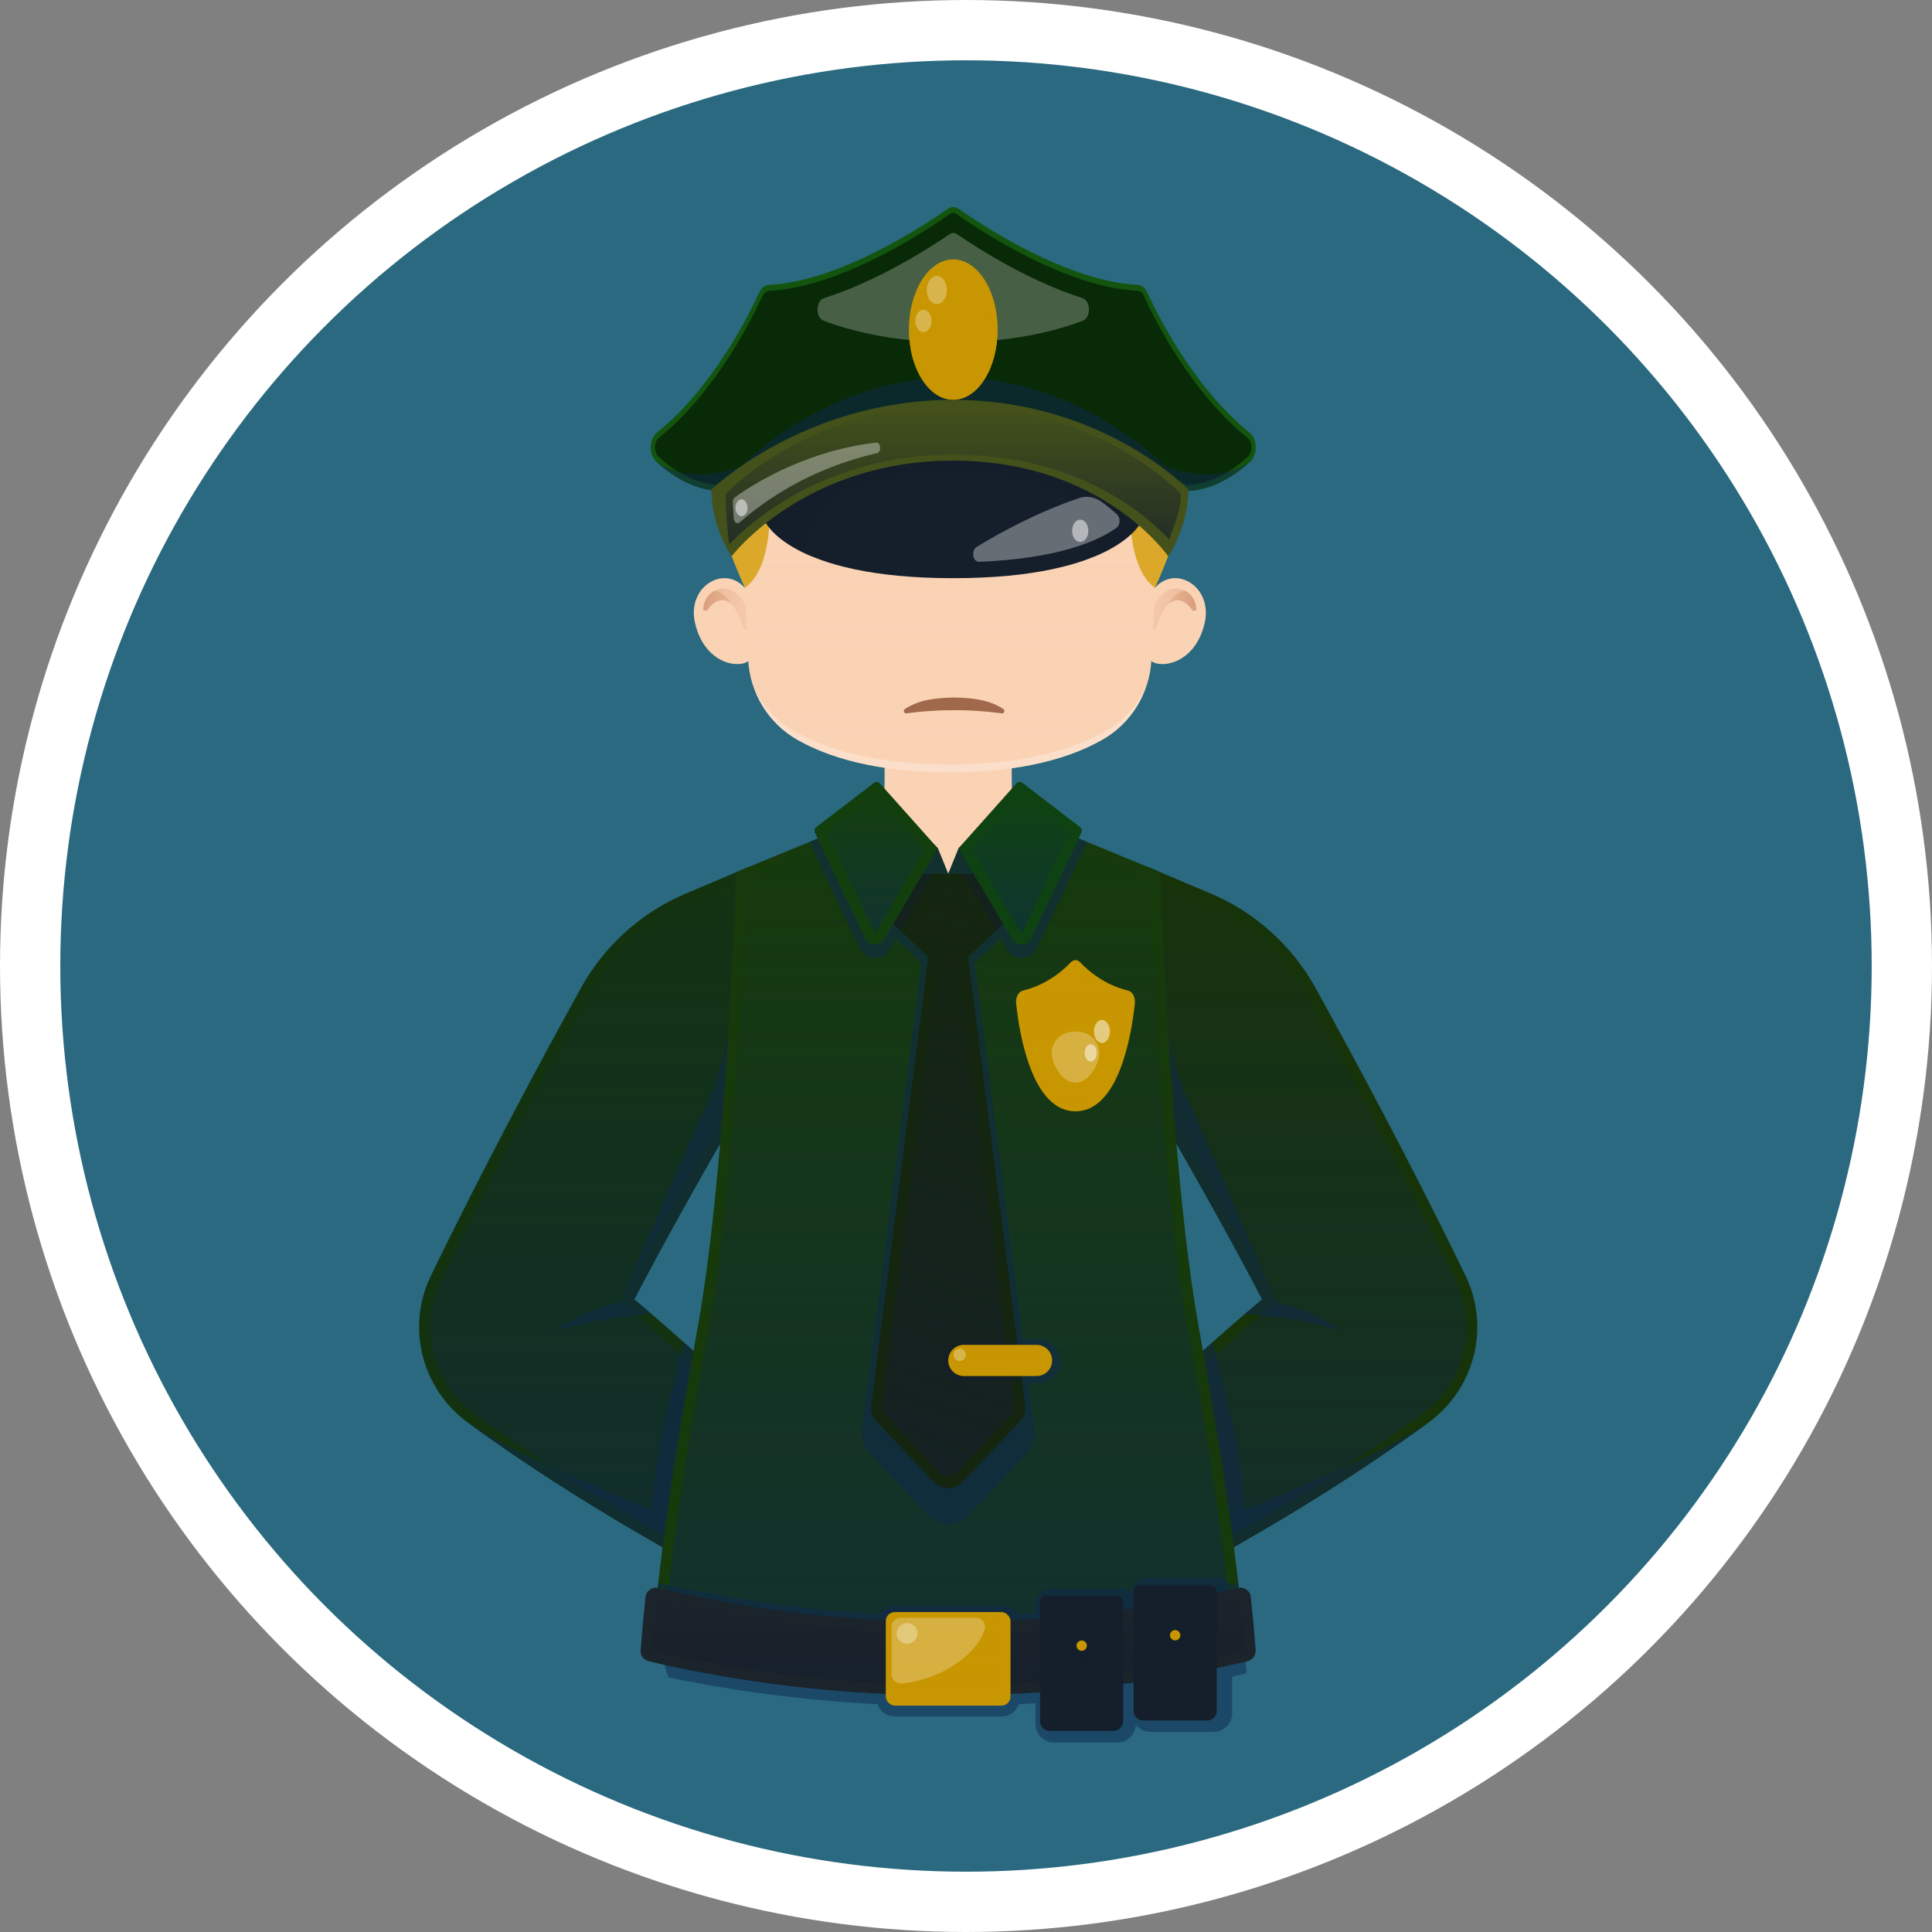 <?xml version="1.0" encoding="UTF-8"?>
<svg xmlns="http://www.w3.org/2000/svg" xmlns:xlink="http://www.w3.org/1999/xlink" viewBox="0 0 224.28 224.28">
  <rect x="0" y="0" width="224.28" height="224.28" fill="#808080" stroke="none"/>
  <defs>
    <style>
      .cls-1 {
        fill: #0f2850;
      }

      .cls-1, .cls-2, .cls-3, .cls-4, .cls-5, .cls-6, .cls-7, .cls-8, .cls-9, .cls-10, .cls-11, .cls-12, .cls-13, .cls-14, .cls-15, .cls-16, .cls-17, .cls-18, .cls-19, .cls-20, .cls-21, .cls-22, .cls-23, .cls-24, .cls-25, .cls-26, .cls-27, .cls-28 {
        mix-blend-mode: multiply;
      }

      .cls-1, .cls-4, .cls-8, .cls-9, .cls-13, .cls-17, .cls-21, .cls-22, .cls-23, .cls-24, .cls-26, .cls-27, .cls-29, .cls-28 {
        opacity: .5;
      }

      .cls-2, .cls-30, .cls-23 {
        fill: #c89600;
      }

      .cls-2, .cls-10, .cls-31 {
        opacity: .3;
      }

      .cls-32 {
        fill: #133310;
      }

      .cls-33 {
        fill: #0f4212;
      }

      .cls-34 {
        fill: #1b232b;
      }

      .cls-3 {
        fill: url(#linear-gradient-18);
      }

      .cls-3, .cls-5, .cls-6, .cls-7, .cls-11, .cls-12, .cls-14, .cls-15, .cls-16, .cls-18, .cls-19, .cls-20, .cls-25 {
        opacity: .7;
      }

      .cls-4 {
        fill: url(#linear-gradient-2);
      }

      .cls-35 {
        fill: #13540e;
      }

      .cls-36 {
        fill: #d79b78;
      }

      .cls-5 {
        fill: url(#linear-gradient);
      }

      .cls-37 {
        opacity: .25;
      }

      .cls-37, .cls-38, .cls-31, .cls-29 {
        fill: #fff;
        mix-blend-mode: overlay;
      }

      .cls-6 {
        fill: url(#linear-gradient-5);
      }

      .cls-38 {
        opacity: .35;
      }

      .cls-39 {
        fill: #133f0f;
      }

      .cls-40 {
        fill: #152610;
      }

      .cls-41 {
        fill: #17330a;
      }

      .cls-7 {
        fill: url(#linear-gradient-10);
      }

      .cls-8, .cls-42 {
        fill: #dba82a;
      }

      .cls-9, .cls-43 {
        fill: #fad2b4;
      }

      .cls-44 {
        isolation: isolate;
      }

      .cls-10 {
        stroke-width: 1.5px;
      }

      .cls-10, .cls-45 {
        stroke-miterlimit: 10;
      }

      .cls-10, .cls-21 {
        fill: none;
        stroke: #c89600;
      }

      .cls-11 {
        fill: url(#linear-gradient-6);
      }

      .cls-12 {
        fill: url(#linear-gradient-11);
      }

      .cls-13, .cls-46 {
        fill: #151f2b;
      }

      .cls-47 {
        fill: #44511a;
      }

      .cls-48 {
        fill: #a0694b;
      }

      .cls-14 {
        fill: url(#linear-gradient-19);
      }

      .cls-15 {
        fill: url(#linear-gradient-17);
      }

      .cls-16 {
        fill: url(#linear-gradient-14);
      }

      .cls-45 {
        fill: #2a697f;
        stroke: #fff;
        stroke-width: 7px;
      }

      .cls-17 {
        fill: url(#linear-gradient-4);
      }

      .cls-18 {
        fill: url(#linear-gradient-9);
      }

      .cls-19 {
        fill: url(#linear-gradient-12);
      }

      .cls-20 {
        fill: url(#linear-gradient-15);
      }

      .cls-21 {
        stroke-linecap: round;
        stroke-linejoin: round;
        stroke-width: 1.88px;
      }

      .cls-22 {
        fill: url(#linear-gradient-3);
      }

      .cls-24 {
        fill: url(#linear-gradient-8);
      }

      .cls-25 {
        fill: url(#linear-gradient-13);
      }

      .cls-26 {
        fill: url(#linear-gradient-16);
      }

      .cls-49 {
        fill: #163a0c;
      }

      .cls-27 {
        fill: url(#linear-gradient-7);
      }
    </style>
    <linearGradient id="linear-gradient" x1="110.07" y1="83.84" x2="110.07" y2="154.39" gradientUnits="userSpaceOnUse">
      <stop offset="0" stop-color="#fad2b4"/>
      <stop offset="1" stop-color="#fad2b4" stop-opacity="0"/>
    </linearGradient>
    <linearGradient id="linear-gradient-2" x1="7395.02" y1="95.13" x2="7395.02" y2="191.04" gradientTransform="translate(7547.29) rotate(-180) scale(1 -1)" gradientUnits="userSpaceOnUse">
      <stop offset="0" stop-color="#0f2850" stop-opacity="0"/>
      <stop offset="1" stop-color="#0f2850"/>
    </linearGradient>
    <linearGradient id="linear-gradient-3" x1="67.87" x2="67.87" gradientTransform="matrix(1,0,0,1,0,0)" xlink:href="#linear-gradient-2"/>
    <linearGradient id="linear-gradient-4" x1="110.07" y1="95.13" x2="110.07" y2="191.04" gradientTransform="matrix(1,0,0,1,0,0)" xlink:href="#linear-gradient-2"/>
    <linearGradient id="linear-gradient-5" x1="99.27" y1="167.61" x2="121.88" y2="105.48" gradientUnits="userSpaceOnUse">
      <stop offset="0" stop-color="#151f2b"/>
      <stop offset="1" stop-color="#151f2b" stop-opacity="0"/>
    </linearGradient>
    <linearGradient id="linear-gradient-6" x1="116.1" y1="158.89" x2="116.1" y2="156.98" gradientUnits="userSpaceOnUse">
      <stop offset="0" stop-color="#c89600"/>
      <stop offset="1" stop-color="#c89600" stop-opacity="0"/>
    </linearGradient>
    <linearGradient id="linear-gradient-7" x1="101.66" y1="108.39" x2="101.66" y2="92.32" gradientUnits="userSpaceOnUse">
      <stop offset="0" stop-color="#0f2850"/>
      <stop offset="1" stop-color="#0f2850" stop-opacity="0"/>
    </linearGradient>
    <linearGradient id="linear-gradient-8" x1="118.49" y1="108.39" x2="118.49" xlink:href="#linear-gradient-7"/>
    <linearGradient id="linear-gradient-9" x1="110.07" y1="195.54" x2="110.07" y2="185.6" xlink:href="#linear-gradient-5"/>
    <linearGradient id="linear-gradient-10" x1="110.07" y1="196.72" x2="110.07" y2="188.41" xlink:href="#linear-gradient-6"/>
    <linearGradient id="linear-gradient-11" x1="125.56" y1="199.67" x2="125.56" y2="186.53" xlink:href="#linear-gradient-5"/>
    <linearGradient id="linear-gradient-12" x1="136.42" y1="198.46" x2="136.42" y2="185.32" xlink:href="#linear-gradient-5"/>
    <linearGradient id="linear-gradient-13" x1="133.79" y1="72.1" x2="139.38" y2="72.1" xlink:href="#linear-gradient"/>
    <linearGradient id="linear-gradient-14" x1="7154.88" y1="72.1" x2="7160.48" y2="72.1" gradientTransform="translate(7241.62) rotate(-180) scale(1 -1)" xlink:href="#linear-gradient"/>
    <linearGradient id="linear-gradient-15" x1="110.26" y1="33.52" x2="110.26" y2="89.17" xlink:href="#linear-gradient"/>
    <linearGradient id="linear-gradient-16" x1="110.27" y1="31.63" x2="110.27" y2="67.46" gradientUnits="userSpaceOnUse">
      <stop offset="0" stop-color="#dba82a"/>
      <stop offset="1" stop-color="#dba82a" stop-opacity="0"/>
    </linearGradient>
    <linearGradient id="linear-gradient-17" x1="110.66" y1="51.86" x2="110.66" y2="66.43" xlink:href="#linear-gradient-5"/>
    <linearGradient id="linear-gradient-18" x1="110.66" y1="63.2" x2="110.66" y2="47.1" xlink:href="#linear-gradient-5"/>
    <linearGradient id="linear-gradient-19" x1="124.85" y1="112.17" x2="124.85" y2="128.3" gradientUnits="userSpaceOnUse">
      <stop offset="0" stop-color="#c89600" stop-opacity="0"/>
      <stop offset="1" stop-color="#c89600"/>
    </linearGradient>
  </defs>
  <g class="cls-44">
    <g id="Capa_2" data-name="Capa 2">
      <g id="LogoInformacionSeg">
        <circle class="cls-45" cx="112.14" cy="112.14" r="108.64"/>
        <g>
          <g>
            <path class="cls-43" d="M138.31,154.16c-3.38-18.75-4.43-52.33-4.43-52.33l-16.43-6.77v-12.5h-14.76v12.5l-16.43,6.77s-1.04,33.59-4.43,52.33"/>
            <path class="cls-5" d="M137.05,154.39c-3.07-16.99-4.23-46.4-4.42-51.69l-15.67-6.46c-.48-.2-.79-.66-.79-1.18v-11.22h-12.21v11.22c0,.52-.31.98-.79,1.18l-15.67,6.46c-.19,5.3-1.35,34.71-4.42,51.69"/>
            <g>
              <path class="cls-9" d="M110.07,89.35c2.72,0,5.44-.42,7.38-.8v-5.98h-14.76v5.98c1.94.39,4.66.8,7.38.8Z"/>
              <path class="cls-9" d="M138.31,154.16c-3.38-18.75-4.43-52.33-4.43-52.33l-16.43-6.77v-4.17l-7.38,6.15-7.38-6.15v4.17l-16.43,6.77s-1.04,33.59-4.43,52.33"/>
            </g>
          </g>
          <path class="cls-43" d="M134.45,183.41s16.22-8.15,31-19.04c3.28-2.42,5.21-6.27,5.21-10.34h0c0-1.92-.43-3.82-1.27-5.54-6.37-13.13-13.2-25.78-17.42-33.41-2.62-4.73-6.75-8.45-11.73-10.56l-6.35-2.68v27.27h1.55c8.24,14.2,12.15,21.95,12.15,21.95,0,0-6.42,5.28-13.13,11.74v27.78"/>
          <g>
            <path class="cls-41" d="M133.6,162.43l.26-.25c5.56-5.35,10.98-9.94,12.65-11.34-1.06-2.05-4.86-9.31-11.57-20.88h-1.91v-29.41l7.53,3.18c5.13,2.17,9.44,6.05,12.14,10.93,4.52,8.18,11.22,20.63,17.44,33.45.88,1.82,1.35,3.87,1.36,5.91,0,4.34-2.07,8.46-5.55,11.03-13.28,9.78-27.88,17.44-30.65,18.87v6.64h-1.7v-28.14Z"/>
            <path class="cls-4" d="M134.31,128.68h1.37l.37.64c6.74,11.62,10.58,18.96,11.6,20.94l.47.91-.78.66c-1.54,1.29-6.95,5.87-12.46,11.16v19.74c3.13-1.62,17.36-9.14,30.32-18.69,3.16-2.33,5.04-6.06,5.03-10,0-1.86-.43-3.71-1.23-5.36-6.21-12.8-12.9-25.22-17.41-33.39-2.56-4.63-6.65-8.31-11.52-10.37l-5.76-2.43v26.21Z"/>
            <g>
              <path class="cls-1" d="M140.81,155.76c.48,2.21,1.15,5.17,1.87,7.95,1.38,5.32,1.81,11.56,1.81,11.56,0,0,14.76-5.76,21.46-10.22-13.28,9.78-27.88,17.44-30.65,18.87v6.64h-1.7v-28.14l.26-.25c2.45-2.35,4.87-4.56,6.95-6.41Z"/>
              <path class="cls-1" d="M148.12,151.16s3.68.63,7.58,3.33c0,0-4.18-1.48-11.18-1.97.87-.75,1.56-1.32,1.99-1.69-1.06-2.05-4.86-9.31-11.57-20.88h-1.91v-29.41s1.32,21.25,5.58,28.56l9.51,22.06Z"/>
            </g>
          </g>
          <path class="cls-43" d="M85.69,183.41s-16.22-8.15-31-19.04c-3.28-2.42-5.21-6.27-5.21-10.34h0c0-1.92.43-3.82,1.27-5.54,6.37-13.13,13.2-25.78,17.42-33.41,2.62-4.73,6.75-8.45,11.73-10.56l6.35-2.68v27.27h-1.55c-8.24,14.2-12.15,21.95-12.15,21.95,0,0,6.42,5.28,13.13,11.74v27.78"/>
          <g>
            <path class="cls-32" d="M86.55,190.57h-1.7v-6.64c-2.78-1.43-17.38-9.09-30.65-18.87-3.48-2.57-5.56-6.69-5.55-11.03,0-2.05.47-4.09,1.36-5.91,6.22-12.83,12.92-25.27,17.44-33.45,2.7-4.88,7.01-8.76,12.14-10.93l7.53-3.18v29.41h-1.91c-6.71,11.57-10.51,18.83-11.57,20.88,1.67,1.4,7.1,6,12.65,11.34l.26.25v28.14Z"/>
            <path class="cls-22" d="M85.84,102.47l-5.76,2.43c-4.87,2.06-8.96,5.74-11.52,10.37-4.52,8.17-11.2,20.6-17.41,33.39-.8,1.65-1.23,3.5-1.23,5.36,0,3.94,1.87,7.68,5.03,10,12.96,9.55,27.19,17.07,30.32,18.69v-19.74c-5.51-5.29-10.92-9.87-12.46-11.16l-.78-.66.47-.91c1.02-1.97,4.86-9.32,11.6-20.94l.37-.64h1.37v-26.21Z"/>
            <g>
              <path class="cls-1" d="M79.33,155.76c-.48,2.21-1.15,5.17-1.87,7.95-1.38,5.32-1.81,11.56-1.81,11.56,0,0-14.76-5.76-21.46-10.22,13.28,9.78,27.88,17.44,30.65,18.87v6.64h1.7v-28.14l-.26-.25c-2.45-2.35-4.87-4.56-6.95-6.41Z"/>
              <path class="cls-1" d="M72.03,151.16s-3.68.63-7.58,3.33c0,0,4.18-1.48,11.18-1.97-.87-.75-1.56-1.32-1.99-1.69,1.06-2.05,4.86-9.31,11.57-20.88h1.91v-29.41s-1.32,21.25-5.58,28.56l-9.51,22.06Z"/>
            </g>
          </g>
          <path class="cls-1" d="M77.59,194.72c5.51,1.16,14.03,2.59,24.28,3.12.28.83,1.07,1.42,1.97,1.42h12.45c.9,0,1.7-.59,1.98-1.42.65-.03,1.3-.07,1.94-.11v2.4c0,1.19.97,2.16,2.16,2.16h7.33c1.16,0,2.11-.92,2.15-2.07.39.5,1.01.83,1.7.83h7.33c1.19,0,2.16-.97,2.16-2.16v-4.27c.57-.12,1.12-.24,1.65-.36-.11-1.65-.24-3.3-.38-4.94-9.6,1.79-22.82,3.77-34.23,3.77s-24.63-1.99-34.23-3.77"/>
          <g>
            <path class="cls-49" d="M111.28,98.46l7.03-6.38v2.41l16.41,6.76.02.55c.01.34,1.08,33.74,4.41,52.21,2.07,11.48,4,22.85,5.09,34.59-6.89,1.66-19.12,3.96-34.16,3.96s-27.27-2.3-34.16-3.96c1.09-11.74,3.01-23.12,5.09-34.59,3.33-18.47,4.4-51.87,4.41-52.21l.02-.55,16.41-6.76v-2.41l7.02,6.38,1.21,2.98,1.21-2.98Z"/>
            <path class="cls-17" d="M77.29,187.62c7.47,1.73,18.93,3.67,32.78,3.67s25.32-1.94,32.78-3.67c-1.14-11.71-3.07-22.9-4.97-33.38-3.19-17.65-4.31-48.66-4.42-52.12l-16.44-6.77v-.38l-4.67,4.25-2.28,5.63-2.28-5.63-4.67-4.25v.38l-16.44,6.77c-.12,3.49-1.24,34.48-4.42,52.12-1.89,10.48-3.83,21.67-4.97,33.38Z"/>
            <path class="cls-1" d="M112.38,175.96l6.87-7.3c.65-.69.96-1.63.84-2.58l-.7-5.52h1.15c1.4,0,2.54-1.14,2.54-2.54s-1.14-2.54-2.54-2.54h-1.8l-5.57-43.7,2.98-2.79.75,1.27c.37.62,1.04.99,1.77.96.72-.03,1.37-.46,1.68-1.11l5.87-12.37-7.91-3.26v-2.41l-7.03,6.38-1.21,2.98-1.21-2.98-7.02-6.38v2.41l-7.91,3.26,5.87,12.37c.31.65.95,1.08,1.68,1.11.72.03,1.4-.34,1.77-.96l.75-1.27,2.98,2.79-6.92,54.29c-.12.94.18,1.88.84,2.57l6.87,7.3c.61.64,1.43,1,2.31,1h0c.88,0,1.7-.35,2.31-1Z"/>
            <g>
              <path class="cls-40" d="M115.29,101.44l1.33,5.67-4.23,3.96,6.63,52.01c.09.72-.14,1.43-.64,1.96l-6.55,6.95c-.95,1.01-2.56,1.01-3.51,0l-6.55-6.95c-.49-.52-.73-1.24-.64-1.96l6.63-52.01-4.23-3.96,1.33-5.67h10.43Z"/>
              <path class="cls-6" d="M104.94,106.68l4.16,3.9-6.71,52.66c-.04.34.07.67.3.92l6.55,6.95c.43.46,1.22.46,1.65,0l6.55-6.95c.23-.25.34-.58.3-.92l-6.71-52.66,4.16-3.9-.93-3.97h-8.4l-.93,3.97Z"/>
              <polygon class="cls-13" points="115.61 108.05 116.61 107.11 115.29 101.44 111.79 101.44 115.61 108.05"/>
              <polygon class="cls-13" points="108.35 101.44 104.86 101.44 103.53 107.11 104.54 108.05 108.35 101.44"/>
              <path class="cls-13" d="M118.66,160.35l-.59-4.65h-6.4c-1.28,0-2.33,1.04-2.33,2.33s1.04,2.33,2.33,2.33h6.99Z"/>
            </g>
            <g>
              <path class="cls-30" d="M120.33,159.74h-8.44c-1,0-1.81-.81-1.81-1.81h0c0-1,.81-1.81,1.81-1.81h8.44c1,0,1.81.81,1.81,1.81h0c0,1-.81,1.81-1.81,1.81Z"/>
              <path class="cls-11" d="M111.88,156.98c-.53,0-.96.43-.96.96s.43.96.96.96h8.44c.53,0,.96-.43.96-.96s-.43-.96-.96-.96h-8.44Z"/>
              <circle class="cls-31" cx="111.4" cy="157.27" r=".72"/>
            </g>
            <path class="cls-39" d="M108.86,98.46l-6.22,10.58c-.51.86-1.78.81-2.21-.1l-5.83-12.3c-.1-.22-.04-.48.15-.62l6.71-5.14c.21-.16.51-.13.69.07l6.71,7.52Z"/>
            <path class="cls-33" d="M111.28,98.46l6.22,10.58c.51.86,1.78.81,2.21-.1l5.83-12.3c.1-.22.04-.48-.15-.62l-6.71-5.14c-.21-.16-.51-.13-.69.07l-6.71,7.52Z"/>
            <polygon class="cls-27" points="96.02 96.65 101.59 108.39 107.3 98.62 101.68 92.32 96.02 96.65"/>
            <polygon class="cls-24" points="112.85 98.62 118.6 108.39 124.13 96.65 118.47 92.32 112.85 98.62"/>
            <path class="cls-1" d="M144.23,188.6c-.15-1.64-.32-3.26-.51-4.89-.31.07-.63.15-.97.23-.3-.46-.82-.75-1.38-.75h-8.32c-.92,0-1.66.74-1.66,1.66v.1c-.3-.32-.73-.52-1.2-.52h-8.32c-.92,0-1.66.74-1.66,1.66v1.14c-.7.05-1.42.09-2.14.13-.37-.61-1.04-.98-1.77-.98h-12.45c-.73,0-1.39.38-1.77.98-10.96-.6-19.88-2.27-25.66-3.65-.18,1.62-.35,3.25-.51,4.89,6.89,1.66,19.12,3.96,34.16,3.96s27.27-2.3,34.16-3.96Z"/>
          </g>
          <g>
            <path class="cls-34" d="M145.77,191.57c-.16-2.08-.35-4.14-.57-6.19-.08-.73-.78-1.21-1.49-1.04-6.55,1.6-18.72,3.97-33.64,3.97s-27.1-2.36-33.64-3.97c-.71-.17-1.41.31-1.49,1.04-.22,2.05-.41,4.11-.57,6.19-.05.59.35,1.13.92,1.27,7.19,1.72,19.56,3.98,34.77,3.98s27.58-2.26,34.77-3.98c.58-.14.97-.68.92-1.27Z"/>
            <path class="cls-18" d="M75.65,191.61c7.55,1.8,19.63,3.93,34.42,3.93s26.87-2.13,34.42-3.93c-.16-2-.34-4.02-.55-6.01-6.13,1.5-18.6,3.98-33.87,3.98s-27.74-2.49-33.87-3.98c-.21,1.99-.4,4.01-.55,6.01Z"/>
          </g>
          <g>
            <rect class="cls-30" x="102.83" y="187.14" width="14.48" height="10.86" rx="1.05" ry="1.05"/>
            <rect class="cls-7" x="104.11" y="188.41" width="11.92" height="8.3"/>
            <path class="cls-37" d="M104.66,195.43c4.46-.42,8.67-3.21,9.65-6.29.21-.66-.32-1.34-1.01-1.34h-8.75c-.58,0-1.05.47-1.05,1.05v5.53c0,.62.54,1.11,1.15,1.05Z"/>
            <path class="cls-31" d="M106.52,189.62c0,.67-.54,1.21-1.21,1.21s-1.21-.54-1.21-1.21.54-1.21,1.21-1.21,1.21.54,1.21,1.21Z"/>
          </g>
          <g>
            <path class="cls-46" d="M121.43,185.25h8.27c.38,0,.69.31.69.69v13.87c0,.62-.5,1.12-1.12,1.12h-7.42c-.62,0-1.12-.5-1.12-1.12v-13.87c0-.38.31-.69.69-.69Z"/>
            <polygon class="cls-46" points="129.12 199.66 129.12 200.93 129.12 199.66 129.12 199.66"/>
            <polygon class="cls-12" points="122.02 186.53 122.02 199.67 129.11 199.66 129.11 186.53 122.02 186.53"/>
            <path class="cls-13" d="M124.82,193.01c.31.61,1.18.61,1.5,0l3.29-7.76h-8.08l3.29,7.76Z"/>
            <path class="cls-46" d="M121.52,185.25l3.4,6.61c.27.52,1.01.52,1.27,0l3.4-6.61h-8.08Z"/>
            <path class="cls-30" d="M126.17,191.04c0,.33-.27.6-.6.6s-.6-.27-.6-.6.27-.6.6-.6.6.27.6.6Z"/>
          </g>
          <g>
            <path class="cls-46" d="M132.29,184.05h8.27c.38,0,.69.31.69.69v13.87c0,.62-.5,1.12-1.12,1.12h-7.42c-.62,0-1.12-.5-1.12-1.12v-13.87c0-.38.31-.69.69-.69Z"/>
            <polygon class="cls-46" points="139.98 198.45 139.98 199.73 139.98 198.45 139.98 198.45"/>
            <polygon class="cls-19" points="132.87 185.32 132.87 198.46 139.97 198.45 139.97 185.32 132.87 185.32"/>
            <path class="cls-13" d="M135.67,191.81c.31.61,1.18.61,1.5,0l3.29-7.76h-8.08l3.29,7.76Z"/>
            <path class="cls-46" d="M132.38,184.05l3.4,6.61c.27.52,1.01.52,1.27,0l3.4-6.61h-8.08Z"/>
            <path class="cls-30" d="M137.02,189.83c0,.33-.27.6-.6.6s-.6-.27-.6-.6.27-.6.6-.6.6.27.6.6Z"/>
          </g>
          <g>
            <path class="cls-43" d="M133.19,69.81v6.41c.72,1.65,5.5,1.28,6.67-3.95,1.07-4.79-4.81-7.47-6.67-2.46Z"/>
            <path class="cls-36" d="M138.49,70.94c-1.19-1.82-2.77-1.61-3.64.31-.29.57-.52,1.22-.75,1.87l-.4-.02c-.18-1.55.06-3.21,1.42-4.29,1.66-1.27,3.83.1,3.75,2.01,0,0-.38.12-.38.12h0Z"/>
            <path class="cls-25" d="M133.79,69.92c.79-2.03,2.24-2.42,3.34-2.09,1.41.42,2.64,2.07,2.14,4.31-.67,2.98-2.59,4.2-4.04,4.34-.66.06-1.23-.1-1.45-.41v-6.15Z"/>
            <path class="cls-9" d="M136.58,69c1.05-.76,2.1-.43,2.95.19-1.27-2.57-4.95-3.16-6.35.62v6.41c.21.48.77.79,1.48.86-.02-.29-.49-6.32,1.92-8.07Z"/>
          </g>
          <g>
            <path class="cls-43" d="M87.34,69.81v6.41c-.72,1.65-5.5,1.28-6.67-3.95-1.07-4.79,4.81-7.47,6.67-2.46Z"/>
            <path class="cls-36" d="M81.65,70.82c-.08-1.92,2.09-3.28,3.75-2.01,1.36,1.07,1.6,2.74,1.42,4.29,0,0-.4.02-.4.02-.23-.65-.46-1.3-.75-1.87-.9-1.94-2.42-2.14-3.64-.31,0,0-.38-.12-.38-.12h0Z"/>
            <path class="cls-16" d="M86.74,69.92c-.79-2.03-2.24-2.42-3.34-2.09-1.41.42-2.64,2.07-2.14,4.31.67,2.98,2.59,4.2,4.04,4.34.66.06,1.23-.1,1.45-.41v-6.15Z"/>
            <path class="cls-9" d="M83.94,69c-1.05-.76-2.1-.43-2.95.19,1.27-2.57,4.95-3.16,6.35.62v6.41c-.21.48-.77.79-1.48.86.02-.29.49-6.32-1.92-8.07Z"/>
          </g>
          <g>
            <path class="cls-43" d="M133.67,76.55c-.18,3.87-2.32,7.4-5.69,9.32-3.49,1.99-9.04,3.79-17.72,3.79s-14.23-1.8-17.72-3.79c-3.37-1.92-5.5-5.45-5.69-9.32l-.86-18.06c-.66-13.86,10.4-25.45,24.27-25.45h0c13.87,0,24.93,11.6,24.27,25.45l-.86,18.06Z"/>
            <path class="cls-20" d="M110.26,33.52c-6.57,0-12.69,2.62-17.23,7.38-4.54,4.76-6.86,11-6.55,17.56l.86,18.06c.18,3.74,2.21,7.08,5.44,8.92,4.33,2.47,10.21,3.72,17.48,3.72s13.15-1.25,17.48-3.72c3.23-1.84,5.26-5.18,5.44-8.92l.86-18.06c.31-6.57-2.01-12.8-6.55-17.56-4.54-4.76-10.66-7.38-17.23-7.38Z"/>
            <path class="cls-31" d="M128.36,84.87c-3.56,2.03-9.23,3.87-18.09,3.87s-14.53-1.83-18.09-3.87c-2.06-1.17-3.66-2.94-4.66-5.01.9,2.51,2.65,4.66,5.03,6.01,3.49,1.99,9.04,3.79,17.72,3.79s14.23-1.8,17.72-3.79c2.37-1.35,4.13-3.51,5.03-6.01-1,2.07-2.6,3.83-4.66,5.01Z"/>
            <path class="cls-9" d="M110.26,33.03h0c-13.87,0-24.93,11.6-24.27,25.45l.47,9.77c.05-.02,2.96-1.08,4.06-6.91l4.95-6.35c3.32.76,8.07,1.34,14.8,1.34s11.48-.58,14.8-1.34l4.95,6.35c1.09,5.84,4.01,6.89,4.06,6.91l.47-9.77c.66-13.86-10.4-25.45-24.27-25.45Z"/>
          </g>
          <g>
            <path class="cls-42" d="M110.27,31.14c3.48,0,13.02,1.47,19.27,8.33,6.63,7.28,6.76,13.71,6.76,13.71,1.01.73,1.61,1.33,1.94,1.73.16.19-.03.47-.26.39-.84-.27-1.68-.71-1.68-.71.64.82,1.38,1.75,1.61,2.03.05.06.06.13.05.2-1,5.2-3.88,11.42-3.88,11.42-2.84-2.01-2.84-7.71-2.84-7.71l-6.64-8.23c-6.93,1.49-14.33,1.44-14.33,1.44,0,0-7.39.06-14.32-1.44l-6.64,8.23s0,5.71-2.84,7.71c0,0-2.88-6.22-3.88-11.42-.01-.07,0-.14.05-.2.23-.29.97-1.22,1.61-2.03,0,0-.84.44-1.68.71-.23.07-.42-.2-.26-.39.33-.4.93-1,1.94-1.73,0,0,.12-6.44,6.76-13.71,6.25-6.86,15.81-8.33,19.28-8.33Z"/>
            <path class="cls-26" d="M83.08,56.85c.82,4.14,2.84,8.96,3.56,10.61,2.14-2.11,2.17-6.87,2.17-6.92,0-.11.04-.22.11-.31l6.64-8.23c.12-.14.3-.21.48-.17,6.8,1.47,14.15,1.42,14.22,1.43.08,0,7.43.04,14.23-1.43.18-.04.37.03.48.17l6.64,8.23c.07.09.11.2.11.31,0,.05.03,4.81,2.17,6.92.72-1.65,2.75-6.47,3.56-10.61-.31-.39-.96-1.21-1.54-1.95-.14-.18-.14-.44,0-.62.15-.18.4-.23.6-.12,0,0,.23.12.55.26-.28-.25-.63-.54-1.06-.85-.12-.09-.2-.23-.2-.39,0-.06-.22-6.36-6.63-13.39-5.89-6.46-14.95-8.17-18.91-8.17s-13.03,1.71-18.92,8.17c-6.41,7.04-6.63,13.33-6.63,13.39,0,.15-.08.3-.2.39-.43.31-.78.6-1.06.85.32-.15.54-.26.55-.26.2-.11.46-.06.6.12.15.18.15.43,0,.62-.59.75-1.26,1.59-1.54,1.95Z"/>
            <path class="cls-8" d="M137.73,54.37c-.34-.33-.81-.73-1.43-1.18,0,0-.12-6.44-6.76-13.71-6.25-6.86-15.8-8.33-19.27-8.33s-13.03,1.47-19.28,8.33c-6.63,7.28-6.76,13.71-6.76,13.71-.62.45-1.09.85-1.43,1.18.05-.03,2.2-1.35,5.16-2.91,0,0,1.03,1.77,6.1,3.17l1.88-2.33c6.93,1.49,14.32,1.44,14.32,1.44,0,0,7.39.06,14.33-1.44l1.88,2.33c5.06-1.4,6.09-3.17,6.09-3.17,2.99,1.58,5.17,2.91,5.17,2.91,0,0,0,0,0,0Z"/>
          </g>
          <g>
            <g>
              <path class="cls-35" d="M110.66,48.87c14.95,0,26.93,8.13,26.93,8.13,3.14,0,5.84-1.86,7.53-3.39.9-.81.86-2.65-.07-3.4-6.43-5.17-10.61-13.51-11.85-16.23-.25-.55-.67-.89-1.14-.91-8.24-.39-18.18-7-20.76-8.82-.4-.28-.87-.28-1.28,0-2.58,1.82-12.52,8.43-20.76,8.82-.47.02-.89.36-1.14.91-1.25,2.73-5.42,11.07-11.85,16.23-.93.75-.98,2.58-.07,3.4,1.69,1.53,4.39,3.39,7.53,3.39,0,0,11.98-8.13,26.93-8.13Z"/>
              <path class="cls-28" d="M110.66,48.18c14.15,0,25.81,7.33,27.04,8.13,2.96-.04,5.52-1.8,7.15-3.27.28-.25.43-.66.43-1.12,0-.46-.19-.87-.48-1.11-6.58-5.28-10.87-13.93-12.02-16.46-.16-.36-.44-.58-.74-.59-8.28-.39-18.14-6.9-20.97-8.89-.26-.19-.57-.19-.83,0-2.83,1.99-12.69,8.5-20.97,8.89-.3.01-.57.24-.74.59-1.16,2.52-5.44,11.17-12.02,16.46-.29.23-.47.65-.48,1.11,0,.46.15.86.43,1.12,1.63,1.48,4.19,3.23,7.15,3.27,1.23-.8,12.89-8.13,27.04-8.13Z"/>
              <path class="cls-1" d="M135.23,54.08s-9.93-10.28-24.57-10.28-24.57,10.28-24.57,10.28c0,0-5.37,2.51-9.89-.47,1.69,1.53,4.39,3.39,7.53,3.39,0,0,11.98-8.13,26.93-8.13s26.93,8.13,26.93,8.13c3.14,0,5.84-1.86,7.53-3.39-4.52,2.98-9.89.47-9.89.47Z"/>
              <path class="cls-37" d="M95.67,34.6c-.99.32-1.03,2.27-.04,2.64,3.47,1.29,8.46,2.49,15.03,2.49s11.55-1.19,15.03-2.49c.98-.37.95-2.32-.04-2.64-6.12-1.94-11.96-5.64-14.55-7.41-.27-.19-.59-.19-.86,0-2.59,1.76-8.44,5.47-14.55,7.41Z"/>
            </g>
            <g>
              <path class="cls-46" d="M110.66,51.17c15.15,0,21.89,9.29,21.89,9.29,0,0-2.76,6.66-21.89,6.66s-21.89-6.66-21.89-6.66c0,0,6.74-9.29,21.89-9.29Z"/>
              <path class="cls-15" d="M89.46,60.52c1.04,1.4,5.58,5.91,21.2,5.91s20.21-4.48,21.21-5.9c-.65-.76-2.24-2.45-4.84-4.13-3.21-2.07-8.66-4.55-16.37-4.55s-13.15,2.47-16.37,4.55c-2.59,1.67-4.18,3.35-4.83,4.12Z"/>
              <path class="cls-13" d="M110.66,51.17c-15.15,0-21.89,9.29-21.89,9.29,0,0,.93,2.24,5.44,4.12-.03-.12-2.55-9.43,16.46-9.43s16.48,9.32,16.45,9.43c4.51-1.88,5.44-4.12,5.44-4.12,0,0-6.74-9.29-21.89-9.29Z"/>
              <path class="cls-38" d="M113.63,65.22c9.21-.37,13.81-2.41,15.99-3.95.44-.31.47-1.17.06-1.55-.49-.44-1.08-.93-1.76-1.43-.81-.6-1.76-.78-2.65-.47-4.99,1.7-9.29,4.08-11.91,5.68-.64.4-.42,1.74.28,1.71Z"/>
              <path class="cls-29" d="M126.34,61.62c0,.72-.42,1.3-.94,1.3s-.94-.58-.94-1.3.42-1.3.94-1.3.94.58.94,1.3Z"/>
            </g>
            <g>
              <ellipse class="cls-30" cx="110.66" cy="38.26" rx="5.15" ry="8.15"/>
              <ellipse class="cls-10" cx="110.66" cy="38.26" rx="3.98" ry="6.52"/>
              <ellipse class="cls-2" cx="110.66" cy="38.26" rx="2.81" ry="4.89"/>
              <path class="cls-23" d="M114.43,32.73c.13.72.21,1.49.21,2.28,0,4.5-2.31,8.15-5.15,8.15-1.49,0-2.83-1.01-3.77-2.61.62,3.39,2.6,5.88,4.94,5.88,2.84,0,5.15-3.65,5.15-8.15,0-2.14-.53-4.08-1.38-5.54Z"/>
              <ellipse class="cls-31" cx="108.75" cy="33.67" rx="1.17" ry="1.63"/>
              <ellipse class="cls-31" cx="107.2" cy="37.26" rx=".94" ry="1.3"/>
              <polygon class="cls-23" points="110.05 36.45 110.66 33.37 111.26 36.45 113.09 35.82 111.86 38.26 113.09 40.71 111.26 40.08 110.66 43.15 110.05 40.08 108.22 40.71 109.45 38.26 108.22 35.82 110.05 36.45"/>
            </g>
            <g>
              <path class="cls-47" d="M110.66,53.47c17.35,0,24.95,11.11,24.95,11.11,0,0,2.29-3.22,2.35-7.74,0,0-9.95-10.42-27.3-10.42s-28.08,10.42-28.08,10.42c.06,4.52,2.35,7.74,2.35,7.74,0,0,8.38-11.11,25.73-11.11Z"/>
              <path class="cls-3" d="M84.23,57.34c.05,2.64.27,4.7.42,5.86,2.36-2.48,11.06-10.42,26.01-10.42s22.75,7.4,25.11,9.88c.16-1.16,1.27-2.69,1.32-5.33-1.43-1.45-10.79-10.23-26.43-10.23s-25,8.78-26.43,10.23Z"/>
              <path class="cls-38" d="M85.08,58.31c.02.67.06,1.3.1,1.87.03.46.4.71.68.47,2.84-2.5,8.17-6.28,15.94-8.04.56-.13.46-1.3-.11-1.23-8.72,1.02-15.08,5.4-16.39,6.36-.15.11-.24.34-.24.58Z"/>
              <ellipse class="cls-29" cx="86.08" cy="58.95" rx=".7" ry=".98"/>
            </g>
          </g>
        </g>
        <g>
          <path class="cls-30" d="M124.85,129.01c5.07,0,6.52-9.02,6.89-12.5.08-.73-.27-1.39-.77-1.51-2.79-.67-4.69-2.35-5.57-3.28-.33-.35-.77-.35-1.1,0-.87.93-2.78,2.6-5.57,3.28-.5.12-.85.79-.77,1.51.37,3.47,1.82,12.5,6.89,12.5Z"/>
          <path class="cls-21" d="M119.7,117.14c1.11,8.56,3.95,9.51,5.15,9.51s4.04-.95,5.15-9.51c-2.37-.73-4.12-2.09-5.15-3.08-1.03.99-2.77,2.35-5.15,3.08Z"/>
          <path class="cls-14" d="M124.85,112.17c-.09,0-.18.04-.26.12-.92.97-2.89,2.71-5.78,3.41-.24.06-.4.37-.37.71,1.15,10.74,4.86,11.9,6.4,11.9s5.25-1.16,6.4-11.9c.04-.34-.12-.65-.37-.71-2.89-.7-4.86-2.43-5.78-3.41-.08-.08-.17-.12-.26-.12Z"/>
          <path class="cls-37" d="M124.85,119.74c2,0,2.8,1.51,2.76,2.6-.04,1.09-1.11,3.34-2.76,3.34s-2.72-2.25-2.76-3.34c-.04-1.09.76-2.6,2.76-2.6Z"/>
          <path class="cls-29" d="M128.85,119.74c0,.74-.42,1.34-.93,1.34s-.93-.6-.93-1.34.42-1.34.93-1.34.93.6.93,1.34Z"/>
          <path class="cls-29" d="M127.32,122.22c0,.56-.31,1.01-.7,1.01s-.7-.45-.7-1.01.31-1.01.7-1.01.7.45.7,1.01Z"/>
        </g>
        <path class="cls-48" d="M116.21,82.8c-3.54-.48-7.36-.48-10.9,0-.16.05-.35-.03-.38-.21-.02-.11.03-.22.11-.28,1.73-1.14,3.75-1.29,5.72-1.34,1.98.05,3.99.2,5.72,1.34.27.19.03.61-.27.49h0Z"/>
      </g>
    </g>
  </g>
</svg>